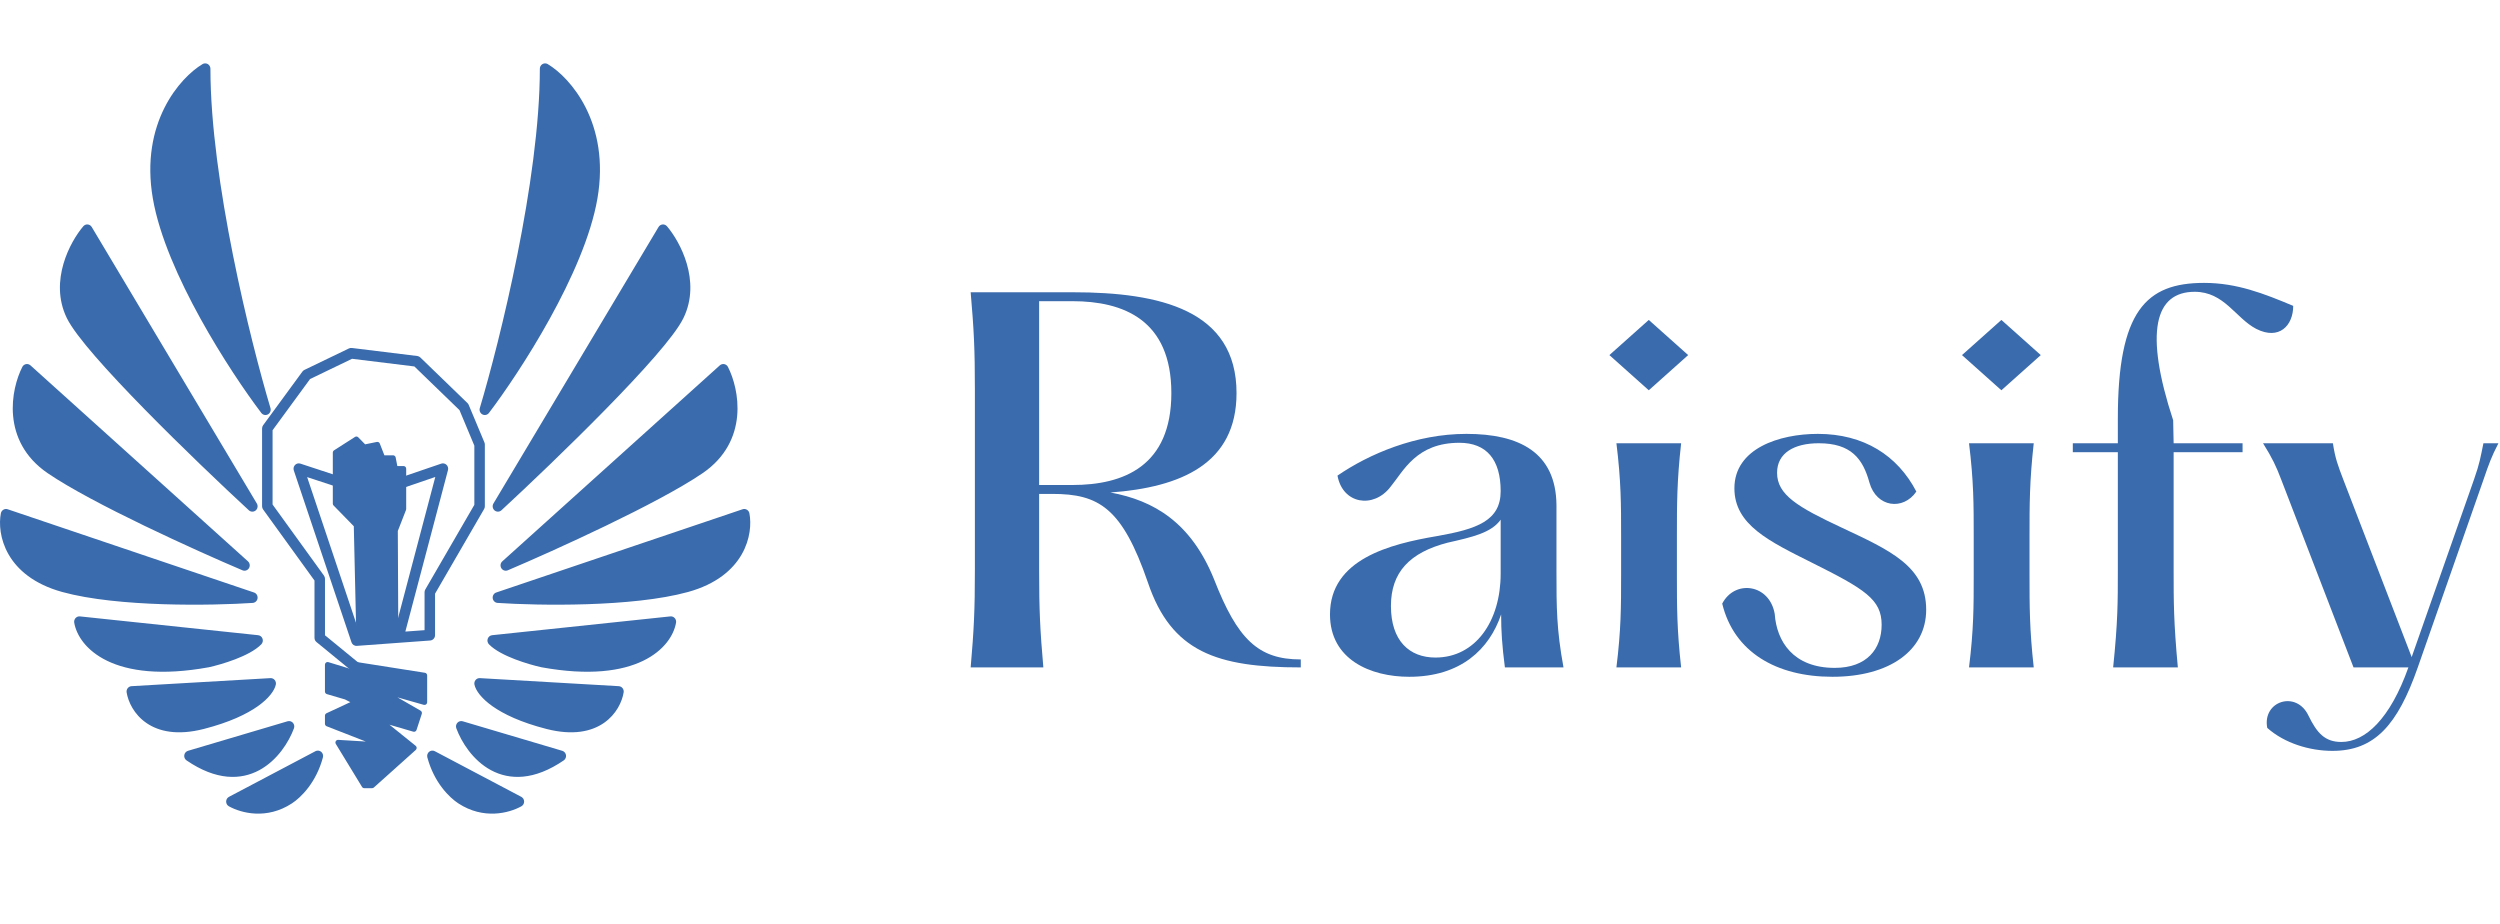 <svg width="192" height="71" viewBox="0 0 192 71" fill="none" xmlns="http://www.w3.org/2000/svg">
<path d="M30.353 40.739L30.393 48.986L27.575 49.104L27.374 40.327L25.764 38.677V36.719V34.76L27.374 33.729L27.978 34.348L28.984 34.142L29.387 35.172H30.192L30.353 35.997H30.997V36.719V39.09L30.353 40.739Z" fill="#3A6BAD"/>
<path d="M32.607 51.872L27.374 51.047L27.173 51.666L25.16 51.047V53.109L26.569 53.522L27.374 53.934L25.16 54.965V55.583L29.387 57.233L25.965 57.026L27.978 60.325H28.582L31.802 57.439L28.984 55.171L31.802 55.995L32.204 54.758L28.984 52.903L32.607 53.934V51.872Z" fill="#3A6BAD"/>
<path fill-rule="evenodd" clip-rule="evenodd" d="M27.264 33.556C27.344 33.505 27.448 33.517 27.514 33.585L28.042 34.125L28.942 33.941C29.037 33.921 29.133 33.974 29.169 34.066L29.521 34.967H30.189C30.285 34.967 30.368 35.037 30.387 35.133L30.515 35.792H30.994C31.105 35.792 31.196 35.884 31.196 35.998V39.09C31.196 39.117 31.191 39.142 31.181 39.167L30.552 40.779L30.592 48.985C30.592 49.096 30.507 49.188 30.399 49.192L27.581 49.31C27.527 49.312 27.474 49.292 27.435 49.254C27.395 49.217 27.372 49.164 27.371 49.109L27.172 40.414L25.619 38.823C25.581 38.785 25.56 38.733 25.56 38.678V34.761C25.56 34.69 25.596 34.624 25.654 34.586L27.264 33.556ZM25.963 34.875V38.593L27.514 40.182C27.551 40.219 27.572 40.27 27.573 40.323L27.769 48.89L30.188 48.789L30.149 40.741C30.148 40.714 30.153 40.688 30.163 40.663L30.793 39.051V36.204H30.35C30.254 36.204 30.171 36.134 30.153 36.038L30.024 35.379H29.384C29.302 35.379 29.227 35.328 29.197 35.249L28.857 34.378L28.015 34.55C27.949 34.564 27.88 34.543 27.833 34.494L27.342 33.992L25.963 34.875ZM27.18 50.983C27.211 50.888 27.305 50.83 27.402 50.845L32.635 51.669C32.733 51.685 32.806 51.771 32.806 51.873V53.934C32.806 53.999 32.776 54.059 32.726 54.098C32.676 54.137 32.611 54.15 32.55 54.133L30.524 53.556L32.301 54.58C32.385 54.628 32.423 54.731 32.393 54.824L31.99 56.061C31.956 56.166 31.848 56.224 31.744 56.194L29.911 55.658L31.924 57.278C31.971 57.316 31.999 57.373 32.001 57.434C32.002 57.495 31.977 57.554 31.932 57.594L28.712 60.48C28.675 60.513 28.628 60.532 28.579 60.532H27.975C27.906 60.532 27.841 60.495 27.804 60.435L25.792 57.136C25.752 57.071 25.751 56.988 25.789 56.922C25.828 56.856 25.899 56.817 25.974 56.822L28.092 56.949L25.086 55.776C25.008 55.746 24.956 55.669 24.956 55.584V54.965C24.956 54.885 25.002 54.812 25.074 54.778L26.905 53.926L26.493 53.715L25.102 53.308C25.016 53.282 24.956 53.202 24.956 53.11V51.048C24.956 50.983 24.986 50.922 25.037 50.883C25.088 50.844 25.155 50.832 25.216 50.851L27.041 51.412L27.18 50.983ZM27.509 51.278L27.361 51.732C27.327 51.837 27.216 51.896 27.112 51.864L25.359 51.325V52.955L26.622 53.324C26.634 53.328 26.645 53.333 26.657 53.338L27.462 53.751C27.531 53.786 27.574 53.859 27.573 53.938C27.571 54.018 27.526 54.089 27.455 54.122L25.359 55.098V55.442L29.456 57.041C29.549 57.077 29.602 57.177 29.581 57.276C29.56 57.376 29.471 57.445 29.372 57.439L26.34 57.256L28.087 60.12H28.503L31.484 57.448L28.857 55.333C28.781 55.272 28.758 55.165 28.802 55.078C28.846 54.99 28.945 54.947 29.037 54.974L31.669 55.744L31.958 54.855L28.883 53.083C28.794 53.032 28.756 52.921 28.795 52.825C28.834 52.729 28.938 52.678 29.036 52.705L32.403 53.664V52.049L27.509 51.278Z" fill="#3A6BAD"/>
<path fill-rule="evenodd" clip-rule="evenodd" d="M26.799 26.76C26.868 26.727 26.944 26.714 27.02 26.724L32.051 27.342C32.137 27.353 32.217 27.391 32.28 27.452L35.903 30.957C35.943 30.995 35.975 31.042 35.996 31.094L37.204 33.98C37.225 34.031 37.236 34.086 37.236 34.142V38.884C37.236 38.958 37.217 39.03 37.18 39.094L33.412 45.594V48.78C33.412 48.996 33.249 49.175 33.038 49.191L27.403 49.603C27.22 49.616 27.052 49.502 26.993 49.326L22.565 36.131C22.515 35.984 22.552 35.82 22.659 35.709C22.765 35.598 22.924 35.558 23.07 35.606L28.579 37.42L33.888 35.607C34.029 35.559 34.184 35.594 34.292 35.698C34.4 35.802 34.443 35.958 34.405 36.105L31.131 48.505L32.606 48.397V45.481C32.606 45.407 32.626 45.335 32.663 45.272L36.43 38.771V34.226L35.288 31.496L31.823 28.143L27.038 27.555L23.812 29.11L20.934 33.042V38.748L24.88 44.206C24.931 44.277 24.959 44.362 24.959 44.45V48.789L27.827 51.139C28.001 51.281 28.029 51.541 27.889 51.718C27.75 51.895 27.497 51.923 27.323 51.781L24.304 49.307C24.209 49.229 24.153 49.111 24.153 48.986V44.586L20.207 39.128C20.156 39.058 20.128 38.972 20.128 38.884V32.905C20.128 32.816 20.156 32.73 20.208 32.658L23.227 28.535C23.267 28.481 23.318 28.438 23.378 28.409L26.799 26.76ZM30.28 48.567L33.431 36.631L28.709 38.243C28.628 38.271 28.54 38.272 28.458 38.245L23.588 36.641L27.654 48.759L30.28 48.567Z" fill="#3A6BAD"/>
<path d="M41.861 5.278C41.861 13.854 38.775 26.307 37.232 31.461C39.58 28.369 44.518 20.782 45.484 15.174C46.45 9.566 43.471 6.24 41.861 5.278Z" fill="#3A6BAD"/>
<path d="M50.918 17.648L38.239 38.883C42.331 35.104 50.838 26.884 52.126 24.245C53.414 21.606 51.858 18.747 50.918 17.648Z" fill="#3A6BAD"/>
<path d="M55.547 28.369L38.842 43.419C42.398 41.907 50.355 38.306 53.736 35.997C57.117 33.688 56.352 29.949 55.547 28.369Z" fill="#3A6BAD"/>
<path d="M57.157 39.502L38.239 45.893C41.325 46.099 48.543 46.223 52.73 45.068C56.916 43.914 57.426 40.876 57.157 39.502Z" fill="#3A6BAD"/>
<path d="M51.522 47.749L37.836 49.192C38.641 50.017 40.721 50.635 41.66 50.841C48.906 52.161 51.254 49.329 51.522 47.749Z" fill="#3A6BAD"/>
<path d="M47.497 53.109L36.83 52.49C36.964 53.109 38.198 54.593 42.063 55.583C45.927 56.573 47.295 54.346 47.497 53.109Z" fill="#3A6BAD"/>
<path d="M35.421 55.789C36.159 57.782 38.722 61.026 43.069 58.057L35.421 55.789Z" fill="#3A6BAD"/>
<path d="M39.849 61.562L33.207 58.057C33.69 59.871 34.788 60.944 35.421 61.356C37.192 62.51 38.977 62.043 39.849 61.562Z" fill="#3A6BAD"/>
<path fill-rule="evenodd" clip-rule="evenodd" d="M41.663 4.921C41.788 4.848 41.942 4.848 42.066 4.923C43.8 5.959 46.882 9.444 45.883 15.245C45.387 18.12 43.884 21.468 42.229 24.463C40.57 27.466 38.737 30.153 37.552 31.714C37.433 31.871 37.221 31.918 37.048 31.827C36.876 31.735 36.792 31.531 36.849 31.341C38.39 26.193 41.46 13.79 41.46 5.278C41.46 5.131 41.537 4.994 41.663 4.921ZM42.258 6.061C42.105 13.559 39.831 23.582 38.257 29.343C39.261 27.882 40.432 26.04 41.527 24.059C43.17 21.085 44.618 17.836 45.089 15.103C45.907 10.351 43.793 7.33 42.258 6.061ZM50.886 17.238C51.014 17.227 51.139 17.279 51.224 17.378C51.726 17.966 52.381 19.007 52.745 20.252C53.11 21.501 53.191 22.99 52.488 24.429C52.139 25.144 51.331 26.191 50.291 27.388C49.241 28.597 47.923 29.997 46.52 31.428C43.715 34.291 40.56 37.296 38.511 39.189C38.362 39.326 38.137 39.331 37.983 39.201C37.829 39.07 37.792 38.844 37.896 38.669L50.576 17.434C50.643 17.322 50.758 17.249 50.886 17.238ZM50.961 18.37L40.067 36.614C41.868 34.907 43.995 32.841 45.951 30.846C47.347 29.42 48.653 28.033 49.688 26.841C50.734 25.637 51.472 24.666 51.767 24.062C52.352 22.863 52.299 21.602 51.973 20.487C51.726 19.644 51.329 18.903 50.961 18.37ZM55.623 27.964C55.745 27.988 55.849 28.067 55.906 28.179C56.338 29.026 56.754 30.435 56.614 31.948C56.473 33.481 55.762 35.11 53.962 36.339C50.542 38.675 42.547 42.291 38.999 43.799C38.817 43.877 38.607 43.808 38.502 43.637C38.398 43.467 38.43 43.244 38.578 43.111L55.282 28.06C55.375 27.977 55.501 27.941 55.623 27.964ZM40.985 42.039C44.955 40.275 50.773 37.527 53.514 35.655C55.094 34.576 55.691 33.181 55.812 31.871C55.91 30.803 55.691 29.785 55.407 29.046L40.985 42.039ZM57.362 39.146C57.462 39.206 57.532 39.306 57.554 39.422C57.706 40.2 57.634 41.407 56.963 42.576C56.286 43.757 55.017 44.864 52.836 45.466C50.696 46.056 47.807 46.315 45.086 46.403C42.358 46.491 39.769 46.408 38.214 46.304C38.022 46.291 37.865 46.141 37.84 45.946C37.816 45.75 37.931 45.564 38.114 45.503L57.032 39.111C57.142 39.074 57.262 39.087 57.362 39.146ZM40.441 45.583C41.79 45.623 43.4 45.633 45.06 45.58C47.767 45.492 50.58 45.236 52.626 44.671C54.632 44.118 55.711 43.13 56.268 42.16C56.702 41.403 56.831 40.637 56.814 40.052L40.441 45.583ZM51.818 47.468C51.904 47.562 51.942 47.692 51.921 47.819C51.594 49.742 48.92 52.581 41.591 51.247C41.586 51.246 41.582 51.245 41.577 51.244C41.091 51.137 40.317 50.925 39.558 50.634C38.815 50.349 38.021 49.963 37.552 49.483C37.443 49.37 37.406 49.203 37.458 49.054C37.51 48.904 37.642 48.799 37.796 48.783L51.482 47.339C51.608 47.326 51.732 47.374 51.818 47.468ZM38.983 49.485C39.243 49.618 39.535 49.746 39.841 49.863C40.554 50.137 41.286 50.337 41.739 50.438C47.974 51.571 50.311 49.575 50.948 48.223L38.983 49.485ZM36.524 52.224C36.606 52.126 36.728 52.072 36.854 52.08L47.521 52.698C47.636 52.705 47.742 52.761 47.813 52.852C47.885 52.943 47.915 53.061 47.896 53.177C47.78 53.89 47.335 54.862 46.381 55.522C45.414 56.19 43.982 56.499 41.966 55.983C40 55.479 38.677 54.843 37.819 54.236C36.98 53.642 36.538 53.039 36.438 52.58C36.411 52.454 36.443 52.322 36.524 52.224ZM37.569 52.946C37.73 53.124 37.959 53.334 38.279 53.559C39.038 54.097 40.264 54.698 42.162 55.184C44.011 55.657 45.195 55.348 45.929 54.84C46.48 54.459 46.81 53.945 46.979 53.491L37.569 52.946ZM35.127 55.51C35.23 55.396 35.388 55.351 35.535 55.394L43.183 57.662C43.333 57.707 43.445 57.836 43.469 57.994C43.493 58.153 43.425 58.31 43.294 58.399C41.02 59.953 39.134 59.919 37.705 59.148C36.314 58.397 35.436 56.99 35.046 55.935C34.992 55.789 35.023 55.625 35.127 55.51ZM36.169 56.439C36.588 57.188 37.231 57.961 38.081 58.42C39.06 58.948 40.377 59.096 42.07 58.189L36.169 56.439ZM32.955 57.737C33.08 57.635 33.252 57.617 33.394 57.692L40.035 61.197C40.168 61.267 40.252 61.406 40.253 61.558C40.255 61.711 40.173 61.852 40.042 61.924C39.086 62.451 37.138 62.963 35.206 61.703C34.501 61.244 33.333 60.092 32.82 58.165C32.778 58.008 32.831 57.84 32.955 57.737ZM33.939 58.906C34.452 60.031 35.194 60.718 35.639 61.009C36.827 61.783 38.02 61.756 38.881 61.514L33.939 58.906Z" fill="#3A6BAD"/>
<path d="M15.761 5.278C15.761 13.854 18.847 26.307 20.39 31.461C18.042 28.369 13.104 20.782 12.138 15.174C11.172 9.566 14.151 6.24 15.761 5.278Z" fill="#3A6BAD"/>
<path d="M6.704 17.648L19.383 38.883C15.291 35.104 6.784 26.884 5.496 24.245C4.208 21.606 5.765 18.747 6.704 17.648Z" fill="#3A6BAD"/>
<path d="M2.075 28.369L18.78 43.419C15.224 41.907 7.267 38.306 3.886 35.997C0.505 33.688 1.27 29.949 2.075 28.369Z" fill="#3A6BAD"/>
<path d="M0.465 39.502L19.383 45.893C16.297 46.099 9.079 46.223 4.892 45.068C0.706 43.914 0.196 40.876 0.465 39.502Z" fill="#3A6BAD"/>
<path d="M6.1 47.749L19.786 49.192C18.981 50.017 16.901 50.635 15.962 50.841C8.716 52.161 6.368 49.329 6.1 47.749Z" fill="#3A6BAD"/>
<path d="M10.125 53.109L20.792 52.49C20.658 53.109 19.424 54.593 15.559 55.583C11.695 56.573 10.326 54.346 10.125 53.109Z" fill="#3A6BAD"/>
<path d="M22.201 55.789C21.463 57.782 18.9 61.026 14.553 58.057L22.201 55.789Z" fill="#3A6BAD"/>
<path d="M17.773 61.562L24.415 58.057C23.932 59.871 22.834 60.944 22.201 61.356C20.43 62.51 18.645 62.043 17.773 61.562Z" fill="#3A6BAD"/>
<path fill-rule="evenodd" clip-rule="evenodd" d="M15.959 4.921C15.833 4.848 15.679 4.848 15.555 4.923C13.821 5.959 10.739 9.444 11.739 15.245C12.234 18.12 13.737 21.468 15.392 24.463C17.051 27.466 18.884 30.153 20.069 31.714C20.188 31.871 20.4 31.918 20.573 31.827C20.745 31.735 20.829 31.531 20.773 31.341C19.231 26.193 16.161 13.79 16.161 5.278C16.161 5.131 16.084 4.994 15.959 4.921ZM15.363 6.061C15.516 13.559 17.791 23.582 19.364 29.343C18.36 27.882 17.189 26.04 16.094 24.059C14.451 21.085 13.003 17.836 12.532 15.103C11.714 10.351 13.829 7.33 15.363 6.061ZM6.735 17.238C6.607 17.227 6.482 17.279 6.398 17.378C5.895 17.966 5.24 19.007 4.876 20.252C4.511 21.501 4.43 22.99 5.133 24.429C5.482 25.144 6.29 26.191 7.33 27.388C8.38 28.597 9.698 29.997 11.101 31.428C13.906 34.291 17.061 37.296 19.111 39.189C19.259 39.326 19.484 39.331 19.638 39.201C19.792 39.07 19.829 38.844 19.725 38.669L7.045 17.434C6.978 17.322 6.863 17.249 6.735 17.238ZM6.66 18.37L17.554 36.614C15.753 34.907 13.626 32.841 11.671 30.846C10.274 29.42 8.968 28.033 7.933 26.841C6.887 25.637 6.149 24.666 5.854 24.062C5.269 22.863 5.322 21.602 5.648 20.487C5.895 19.644 6.293 18.903 6.66 18.37ZM1.998 27.964C1.877 27.988 1.772 28.067 1.715 28.179C1.283 29.026 0.867 30.435 1.007 31.948C1.148 33.481 1.859 35.11 3.66 36.339C7.079 38.675 15.074 42.291 18.622 43.799C18.804 43.877 19.014 43.808 19.119 43.637C19.223 43.467 19.192 43.244 19.044 43.111L2.339 28.06C2.246 27.977 2.12 27.941 1.998 27.964ZM16.636 42.039C12.666 40.275 6.848 37.527 4.107 35.655C2.527 34.576 1.93 33.181 1.809 31.871C1.711 30.803 1.93 29.785 2.214 29.046L16.636 42.039ZM0.259 39.146C0.16 39.206 0.089 39.306 0.067 39.422C-0.085 40.2 -0.013 41.407 0.658 42.576C1.335 43.757 2.604 44.864 4.785 45.466C6.925 46.056 9.814 46.315 12.535 46.403C15.263 46.491 17.852 46.408 19.407 46.304C19.6 46.291 19.756 46.141 19.781 45.946C19.805 45.75 19.691 45.564 19.507 45.503L0.589 39.111C0.479 39.074 0.359 39.087 0.259 39.146ZM17.18 45.583C15.831 45.623 14.222 45.633 12.561 45.58C9.854 45.492 7.041 45.236 4.995 44.671C2.99 44.118 1.91 43.13 1.353 42.16C0.919 41.403 0.79 40.637 0.807 40.052L17.18 45.583ZM5.803 47.468C5.717 47.562 5.679 47.692 5.7 47.819C6.027 49.742 8.701 52.581 16.03 51.247C16.035 51.246 16.039 51.245 16.044 51.244C16.53 51.137 17.304 50.925 18.064 50.634C18.806 50.349 19.6 49.963 20.069 49.483C20.178 49.37 20.215 49.203 20.163 49.054C20.111 48.904 19.979 48.799 19.825 48.783L6.139 47.339C6.013 47.326 5.889 47.374 5.803 47.468ZM18.639 49.485C18.378 49.618 18.086 49.746 17.78 49.863C17.067 50.137 16.335 50.337 15.882 50.438C9.647 51.571 7.31 49.575 6.673 48.223L18.639 49.485ZM21.097 52.224C21.015 52.126 20.893 52.072 20.767 52.08L10.1 52.698C9.986 52.705 9.88 52.761 9.808 52.852C9.737 52.943 9.706 53.061 9.725 53.177C9.841 53.89 10.286 54.862 11.24 55.522C12.207 56.19 13.639 56.499 15.655 55.983C17.621 55.479 18.944 54.843 19.802 54.236C20.641 53.642 21.083 53.039 21.183 52.58C21.21 52.454 21.178 52.322 21.097 52.224ZM20.052 52.946C19.891 53.124 19.662 53.334 19.343 53.559C18.584 54.097 17.357 54.698 15.459 55.184C13.61 55.657 12.426 55.348 11.692 54.84C11.141 54.459 10.811 53.945 10.642 53.491L20.052 52.946ZM22.494 55.51C22.391 55.396 22.233 55.351 22.086 55.394L14.438 57.662C14.288 57.707 14.176 57.836 14.152 57.994C14.128 58.153 14.196 58.31 14.327 58.399C16.601 59.953 18.487 59.919 19.916 59.148C21.307 58.397 22.185 56.99 22.576 55.935C22.63 55.789 22.598 55.625 22.494 55.51ZM21.452 56.439C21.033 57.188 20.39 57.961 19.54 58.42C18.561 58.948 17.245 59.096 15.551 58.189L21.452 56.439ZM24.666 57.737C24.541 57.635 24.369 57.617 24.227 57.692L17.586 61.197C17.453 61.267 17.369 61.406 17.368 61.558C17.366 61.711 17.448 61.852 17.579 61.924C18.535 62.451 20.483 62.963 22.415 61.703C23.12 61.244 24.288 60.092 24.801 58.165C24.843 58.008 24.79 57.84 24.666 57.737ZM23.682 58.906C23.169 60.031 22.427 60.718 21.982 61.009C20.795 61.783 19.601 61.756 18.74 61.514L23.682 58.906Z" fill="#3A6BAD"/>
<path d="M179.131 57.667C177.402 57.667 175.457 57.091 174.125 55.902C173.729 53.849 176.358 52.985 177.294 54.966C177.942 56.298 178.555 56.983 179.815 56.983C181.652 56.983 183.56 55.218 184.965 51.257H180.751L175.205 36.851C174.809 35.807 174.521 35.195 173.801 34.042H179.167C179.347 35.231 179.563 35.771 179.959 36.815L185.217 50.464L190.007 36.815C190.439 35.591 190.511 35.087 190.727 34.042H191.879C191.339 35.087 191.159 35.591 190.727 36.851L185.685 51.257C184.137 55.686 182.372 57.667 179.131 57.667Z" fill="#3A6BAD"/>
<path d="M167.259 51.257H162.29C162.65 47.763 162.65 46.215 162.65 43.838V34.727H159.192V34.042H162.65V32.134C162.65 23.887 164.81 21.726 169.276 21.726C171.797 21.726 173.886 22.554 176.119 23.491C176.119 25.003 175.038 26.155 173.274 25.255C171.689 24.427 170.825 22.41 168.556 22.41C165.495 22.41 164.666 25.471 166.899 32.278L166.935 34.042H172.229V34.727H166.935V43.838C166.935 46.215 166.935 47.763 167.259 51.257Z" fill="#3A6BAD"/>
<path d="M156.731 27.271L153.706 29.973L150.681 27.271L153.706 24.571L156.731 27.271ZM156.191 51.256H151.221C151.581 48.339 151.581 46.575 151.581 44.198V41.137C151.581 38.76 151.581 36.959 151.221 34.042H156.191C155.867 36.959 155.867 38.76 155.867 41.137V44.198C155.867 46.575 155.867 48.339 156.191 51.256Z" fill="#3A6BAD"/>
<path d="M140.729 51.977C136.407 51.977 133.166 50.068 132.266 46.359C133.238 44.486 135.903 44.846 136.299 47.151C136.443 49.24 137.704 51.293 140.909 51.293C143.394 51.293 144.51 49.816 144.51 47.979C144.51 46.035 143.214 45.242 139.18 43.226C135.867 41.569 133.202 40.309 133.202 37.5C133.202 34.438 136.659 33.322 139.612 33.322C143.142 33.322 145.735 34.979 147.175 37.752C146.167 39.228 144.114 38.976 143.574 37.067C143.07 35.231 142.169 34.042 139.684 34.042C137.776 34.042 136.479 34.799 136.479 36.311C136.479 38.004 138.064 38.94 141.449 40.525C145.122 42.253 147.931 43.478 147.931 46.827C147.931 49.924 145.158 51.977 140.729 51.977Z" fill="#3A6BAD"/>
<path d="M129.651 27.271L126.626 29.973L123.601 27.271L126.626 24.571L129.651 27.271ZM129.111 51.256H124.141C124.501 48.339 124.501 46.575 124.501 44.198V41.137C124.501 38.76 124.501 36.959 124.141 34.042H129.111C128.786 36.959 128.786 38.76 128.786 41.137V44.198C128.786 46.575 128.786 48.339 129.111 51.256Z" fill="#3A6BAD"/>
<path d="M108.229 51.977C105.24 51.977 102.143 50.644 102.143 47.187C102.143 42.938 106.752 41.785 110.354 41.173C113.451 40.633 115.251 39.984 115.251 37.716C115.251 35.303 114.171 34.006 112.082 34.006C108.769 34.006 107.797 36.167 106.788 37.392C105.492 39.084 103.115 38.724 102.719 36.527C105.132 34.871 108.733 33.322 112.622 33.322C116.656 33.322 119.501 34.727 119.537 38.796V43.982C119.537 46.575 119.537 48.34 120.077 51.257H115.576C115.359 49.564 115.287 48.484 115.287 47.187C114.387 49.852 112.19 51.977 108.229 51.977ZM110.246 50.5C113.307 50.5 115.251 47.727 115.251 44.054V39.912C114.531 40.921 113.091 41.245 111.182 41.677C108.265 42.433 106.824 43.946 106.824 46.539C106.824 49.204 108.229 50.5 110.246 50.5Z" fill="#3A6BAD"/>
<path d="M93.238 44.486C95.038 49.096 96.623 50.645 99.9 50.645V51.257C93.454 51.257 89.96 50.068 88.16 44.739C86.179 38.976 84.379 37.932 80.813 37.932H79.805V43.838C79.805 46.827 79.877 48.376 80.129 51.257H74.547C74.799 48.376 74.871 46.827 74.871 43.838V29.865C74.871 26.876 74.799 25.327 74.547 22.446H82.398C89.096 22.446 94.966 23.815 94.966 30.189C94.966 35.627 90.681 37.428 85.279 37.824C88.628 38.436 91.473 40.129 93.238 44.486ZM79.805 23.131V37.248H82.362C86.287 37.248 89.96 35.807 89.96 30.189C89.96 24.571 86.287 23.131 82.362 23.131H79.805Z" fill="#3A6BAD"/>
</svg>
